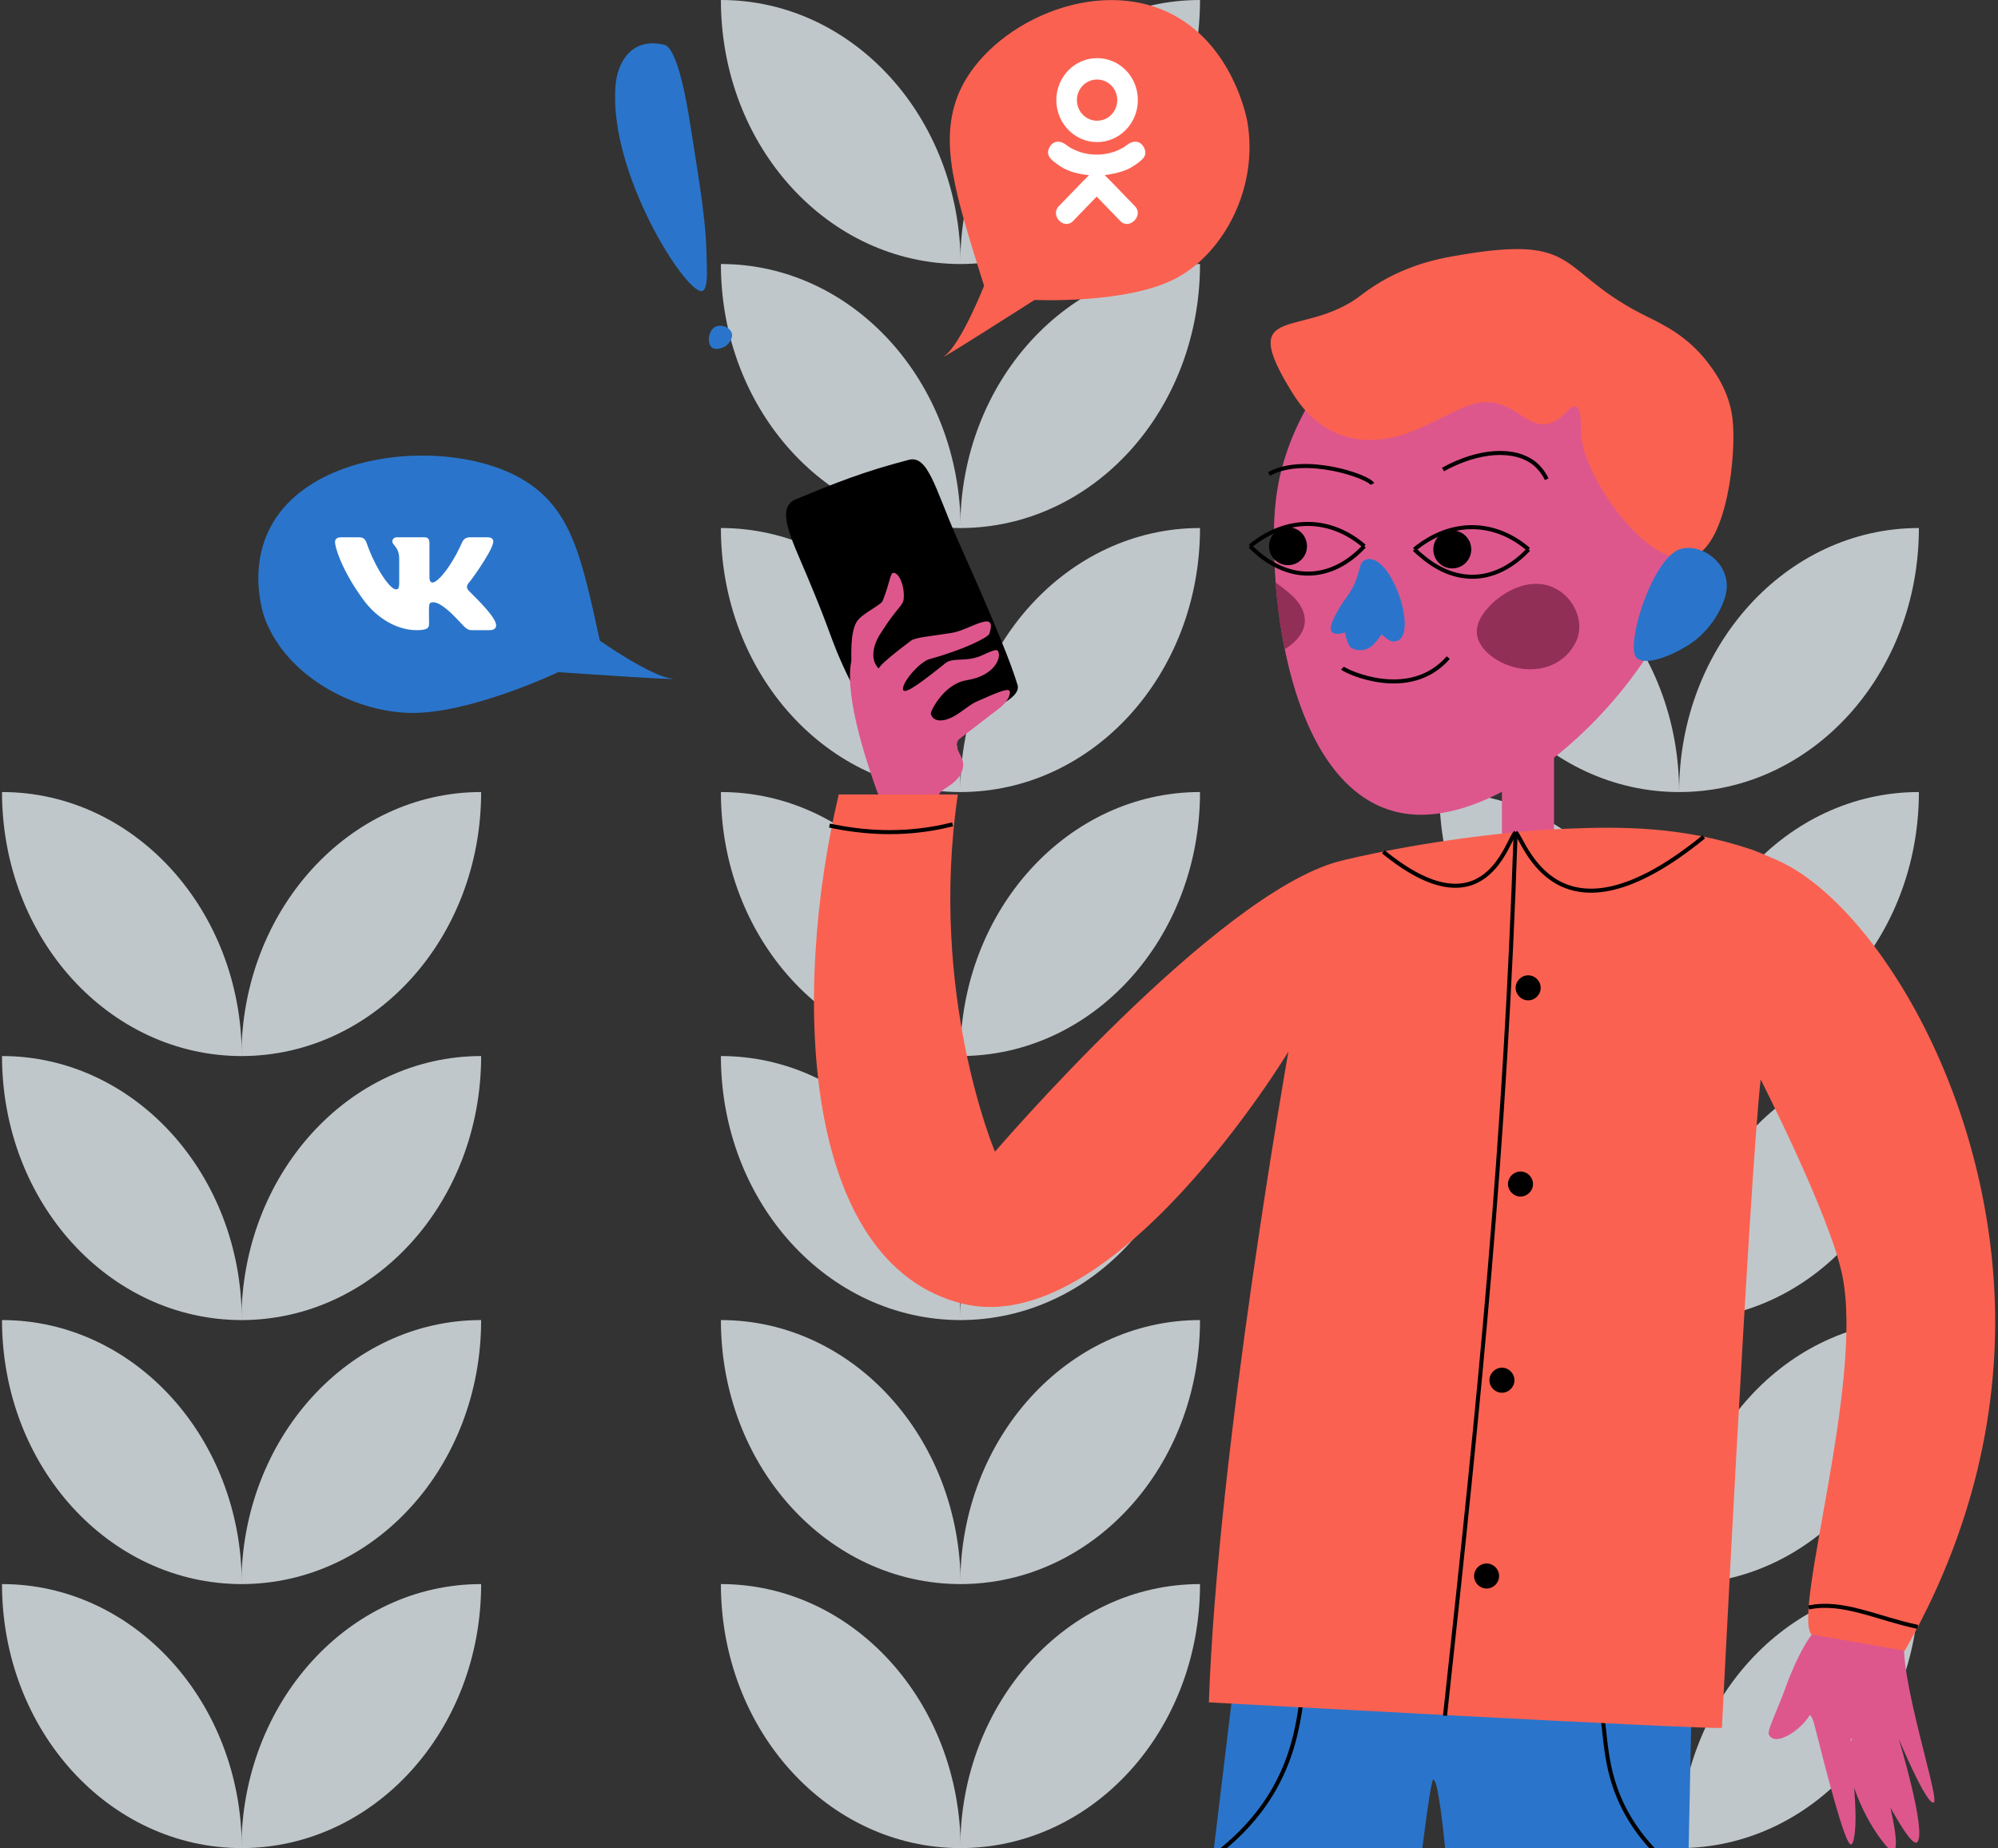 <?xml version="1.0" encoding="utf-8"?>
<!-- Generator: Adobe Illustrator 23.0.2, SVG Export Plug-In . SVG Version: 6.00 Build 0)  -->
<svg version="1.1" id="Слой_1" xmlns="http://www.w3.org/2000/svg" xmlns:xlink="http://www.w3.org/1999/xlink" x="0px" y="0px"
	 viewBox="0 0 495 457.8" style="enable-background:new 0 0 495 457.8;" xml:space="preserve">
<rect x="0" y="0" width="495" height="457.8" fill="#333333" stroke="none"/>
<style type="text/css">
	.st0{fill:#C0C7CB;}
	.st1{fill:#DD578D;}
	.st2{fill:none;stroke:#000000;stroke-miterlimit:10;}
	.st3{fill:#2A75CB;}
	.st4{fill:#FB6151;}
	.st5{fill:#922F57;}
	.st6{fill:none;}
	.st7{fill:#FFFFFF;}
</style>
<g>
	<path class="st0" d="M178.6,65.4c0,36.2,26.5,65.4,59.4,65.4C237.9,94.7,211.4,65.4,178.6,65.4z"/>
	<path class="st0" d="M178.6,130.8c0,36.2,26.5,65.4,59.4,65.4C237.9,160.1,211.4,130.8,178.6,130.8z"/>
	<path class="st0" d="M297.3,65.4c0,36.2-26.5,65.4-59.4,65.4C237.9,94.7,264.5,65.4,297.3,65.4z"/>
	<path class="st0" d="M297.3,130.8c0,36.2-26.5,65.4-59.4,65.4C237.9,160.1,264.5,130.8,297.3,130.8z"/>
	<path class="st0" d="M475.4,261.6c0,36.2-26.5,65.4-59.4,65.4C416,290.9,442.5,261.6,475.4,261.6z"/>
	<path class="st0" d="M356.6,130.8c0,36.2,26.5,65.4,59.4,65.4C416,160.1,389.5,130.8,356.6,130.8z"/>
	<path class="st0" d="M356.6,196.2c0,36.2,26.5,65.4,59.4,65.4C416,225.5,389.5,196.2,356.6,196.2z"/>
	<path class="st0" d="M356.6,261.6c0,36.2,26.5,65.4,59.4,65.4C416,290.9,389.5,261.6,356.6,261.6z"/>
	<path class="st0" d="M475.4,130.8c0,36.2-26.5,65.4-59.4,65.4C416,160.1,442.5,130.8,475.4,130.8z"/>
	<path class="st0" d="M475.4,196.2c0,36.2-26.5,65.4-59.4,65.4C416,225.5,442.5,196.2,475.4,196.2z"/>
	<path class="st0" d="M475.4,392.4c0,36.2-26.5,65.4-59.4,65.4C416,421.7,442.5,392.4,475.4,392.4z"/>
	<path class="st0" d="M356.6,327c0,36.2,26.5,65.4,59.4,65.4C416,356.3,389.5,327,356.6,327z"/>
	<path class="st0" d="M356.6,392.4c0,36.2,26.5,65.4,59.4,65.4C416,421.7,389.5,392.4,356.6,392.4z"/>
	<path class="st0" d="M475.4,327c0,36.2-26.5,65.4-59.4,65.4C416,356.3,442.5,327,475.4,327z"/>
	<path class="st0" d="M178.6,196.2c0,36.2,26.5,65.4,59.4,65.4C237.9,225.5,211.4,196.2,178.6,196.2z"/>
	<path class="st0" d="M178.6,261.6c0,36.2,26.5,65.4,59.4,65.4C237.9,290.9,211.4,261.6,178.6,261.6z"/>
	<path class="st0" d="M297.3,196.2c0,36.2-26.5,65.4-59.4,65.4C237.9,225.5,264.5,196.2,297.3,196.2z"/>
	<path class="st0" d="M297.3,261.6c0,36.2-26.5,65.4-59.4,65.4C237.9,290.9,264.5,261.6,297.3,261.6z"/>
	<path class="st0" d="M178.6,0c0,36.2,26.5,65.4,59.4,65.4C237.9,29.2,211.4,0,178.6,0z"/>
	<path class="st0" d="M297.3,0c0,36.2-26.5,65.4-59.4,65.4C237.9,29.2,264.5,0,297.3,0z"/>
	<path class="st0" d="M178.6,327c0,36.2,26.5,65.4,59.4,65.4C237.9,356.3,211.4,327,178.6,327z"/>
	<path class="st0" d="M178.6,392.4c0,36.2,26.5,65.4,59.4,65.4C237.9,421.7,211.4,392.4,178.6,392.4z"/>
	<path class="st0" d="M297.3,327c0,36.2-26.5,65.4-59.4,65.4C237.9,356.3,264.5,327,297.3,327z"/>
	<path class="st0" d="M297.3,392.4c0,36.2-26.5,65.4-59.4,65.4C237.9,421.7,264.5,392.4,297.3,392.4z"/>
	<path class="st0" d="M0.5,392.4c0,36.2,26.5,65.4,59.4,65.4C59.9,421.7,33.3,392.4,0.5,392.4z"/>
	<path class="st0" d="M119.2,392.4c0,36.2-26.5,65.4-59.4,65.4C59.9,421.7,86.4,392.4,119.2,392.4z"/>
	<path class="st0" d="M0.5,327c0,36.2,26.5,65.4,59.4,65.4C59.9,356.3,33.3,327,0.5,327z"/>
	<path class="st0" d="M119.2,327c0,36.2-26.5,65.4-59.4,65.4C59.9,356.3,86.4,327,119.2,327z"/>
	<path class="st0" d="M0.5,196.2c0,36.2,26.5,65.4,59.4,65.4C59.9,225.5,33.3,196.2,0.5,196.2z"/>
	<path class="st0" d="M0.5,261.6c0,36.2,26.5,65.4,59.4,65.4C59.9,290.9,33.3,261.6,0.5,261.6z"/>
	<path class="st0" d="M119.2,196.2c0,36.2-26.5,65.4-59.4,65.4C59.9,225.5,86.4,196.2,119.2,196.2z"/>
	<path class="st0" d="M119.2,261.6c0,36.2-26.5,65.4-59.4,65.4C59.9,290.9,86.4,261.6,119.2,261.6z"/>
</g>
<path class="st0" d="M356.3,220.4c0,32.8,26.5,59.4,59.4,59.4C415.6,247,389.1,220.4,356.3,220.4z"/>
<path class="st0" d="M356.3,279.8c0,32.8,26.5,59.4,59.4,59.4C415.6,306.3,389.1,279.8,356.3,279.8z"/>
<path class="st0" d="M356.3,339.1c0,32.8,26.5,59.4,59.4,59.4C415.6,365.7,389.1,339.1,356.3,339.1z"/>
<path class="st0" d="M356.3,398.5c0,32.8,26.5,59.4,59.4,59.4C415.6,425,389.1,398.5,356.3,398.5z"/>
<path class="st1" d="M417.5,108.7c17,35.9-31.5,91.7-64.2,93.1c-27.4,1.2-37.9-36.9-37.7-70.2c0.1-7.7,1.3-13.3,2.1-16
	C321.5,101.4,332,85,347,78.4C371.9,67.4,406.3,85.1,417.5,108.7z"/>
<path class="st2" d="M350.4,136.1c0.6,0.6,1.2,1.1,1.8,1.6c9,7.7,18.9,6.5,26.5-1.6"/>
<path class="st2" d="M350.4,136.1c9.4-7.7,20.2-7,28.3,0"/>
<path d="M359.8,140.8c2.6,0,4.7-2.1,4.7-4.7s-2.1-4.7-4.7-4.7c-2.6,0-4.7,2.1-4.7,4.7S357.2,140.8,359.8,140.8z"/>
<path class="st2" d="M309.7,135.3c9.4,9.4,20.2,8.7,28.3,0"/>
<path class="st2" d="M309.7,135.3c9.4-7.7,20.2-7,28.3,0"/>
<path d="M319.1,140c2.6,0,4.7-2.1,4.7-4.7s-2.1-4.7-4.7-4.7c-2.6,0-4.7,2.1-4.7,4.7S316.5,140,319.1,140z"/>
<path class="st3" d="M338.2,138.7c-2,0.8-0.7,4-4.7,9.4c-2.4,3.3-3.9,6.4-3.8,7.7c0.1,2,3.5,0.9,3.5,0.9s0.5,2.6,1.3,3.5
	c0.9,1,3.1,1.1,4.5,0.4c1.6-0.8,3.3-3.5,3.3-3.5s1.6,1.7,2.8,1.8C352.3,159.3,344.7,136,338.2,138.7z"/>
<path class="st2" d="M332.6,165.5c0.8,0.8,16.6,8.4,26.2-2.6"/>
<path class="st4" d="M320.3,97.5c9.5,15.2,23.6,11.7,29.2,9.5c10.7-4.3,15.3-8.9,22-6.9c5.1,1.6,7.9,6,12.3,4.8
	c3.6-0.9,5-4.7,6.6-4.2c1.7,0.6,1,5,1.5,8.4c1.5,10.4,17,32.5,27.5,28.8c8.5-3,10.9-25.6,9.8-34.4c-0.9-7-4.7-11.9-6.5-14.2
	c-4.7-5.9-10.2-8.7-14.3-10.7c-23.4-11.4-15.8-20.9-48-15.2c-5.4,0.9-14.4,3-22.9,9.5C322.9,84.4,305.8,74.3,320.3,97.5z"/>
<path class="st3" d="M414.6,136.9c-6.5,5-11.7,23.4-9.2,26c2.3,2.4,10.1-0.9,14.6-4.3c0.6-0.5,5.3-4.1,7.4-10.7
	C430,139,419.5,133.1,414.6,136.9z"/>
<path class="st2" d="M357.5,116.3c8.9-4.9,17.9-5.5,22.9-1.3c0.9,0.8,1.9,1.9,2.8,3.7"/>
<path class="st2" d="M314.4,117.4c8.9-4.9,24.8,0.7,25.6,2.5"/>
<path class="st5" d="M368.8,150.4c2.1-2.4,7.4-6.4,13.1-5.7c6.8,0.9,10.8,8,8.9,13.4c-0.2,0.6-2.3,6.3-9.3,7.5
	c-6.7,1.1-13.6-2.7-15.3-7.2C364.9,154.7,367.8,151.5,368.8,150.4z"/>
<path class="st5" d="M316,144.3c0.4,5.6,1.2,11.2,2.3,16.5c2.2-1.3,3.9-3.1,4.6-5c1.4-3.8-1.5-7-2.5-8
	C319.3,146.8,317.8,145.5,316,144.3z"/>
<path class="st1" d="M385,187.7h-12.9V211H385V187.7z"/>
<path class="st3" d="M306.5,410.2l-46.6,385.6l56.5,7.5c0,0,35.7-362.7,38.7-362.5c3.5,0.3,10.2,108.6,14.2,233.8
	c2.8,89.8-1.4,123.5-1.4,123.5l43.4,1.3l8.1-391.9c-13.9-35.2-28.4-29.5-49-36.3C355.3,366.3,318.1,405,306.5,410.2z"/>
<path class="st2" d="M323.2,416.1c-1.6,8.5-1.2,27.8-22.7,43.8"/>
<path class="st2" d="M396.9,424.9c1.6,8.5-0.3,24.8,21.2,40.8"/>
<path d="M236.9,132.9c5.7,12.8,12.7,28.5,15.2,36.8c1,3.3-7.4,6.8-12.8,8c-6.8,1.4-20.5,7-22,3.9c-3.4-6.9-6.7-12.3-9.9-20
	c-2.3-5.7-2.4-6.9-7.4-18.8c-4-9.5-7.9-17-2.9-19.1c10.2-4.2,16.9-6.9,28.1-9.8C229.9,112.7,231.7,121,236.9,132.9z"/>
<path class="st1" d="M237.5,183.2c-1.6,2.3,1.5,4,1.1,6.8c-0.7,4.5-6.3,5.4-6,7.2l3.8,3.2c-4.6,24.6-6.6,2.1-7.1,2.4
	c-1.8,1.4-10.1-1.3-12.1-7c-1.9-5.4-8.1-22.9-6.3-32c0.1-0.6-0.4-6.8,1.3-9.7c1.2-2.1,6-4.1,6.5-5.3c1.8-4.5,1.8-6.8,2.6-6.9
	c1.4-0.1,2.8,3.1,2.6,6.2c-0.1,2.1-1.4,1.9-5.8,8.9c-1.3,1.9-3,6.2-0.3,8.7c0,0-1.3-0.1,7.9-7c1.1-0.8,4.8-1.1,10-1.9
	c4.6-0.7,11.5-6.2,9.4,0.2c-0.3,0.9-6.2,3.9-14.9,6.3c-2.6,0.8-7.2,6.3-6.4,7.7c0.6,1,5.3-2.6,10.4-6.7c1.9-1.6,5.3-0.1,9.4-2.1
	c1.3-0.6,3.1-1.4,3.5-1.1c1.2,1.1-0.1,6.2-7.6,7.4c-5.7,0.9-9,7.7-8.9,8.3c0.4,1.8,3,2.8,7.5-0.5c1.4-1,2.6-1.9,3.6-2.4
	c5.4-2.4,7.8-3.4,8.4-2.8c0.1,0.2,0.1,0.4,0.1,0.7c-0.4,1.8-1.6,3-4.4,5"/>
<path class="st1" d="M447.2,422.1c0.6,5,1.1,0.3,2.4,5.5c2.6,10.2,7.5,29.7,9,29.3c0.2-0.1,0.3-0.3,0.4-0.4
	c2.1-5.8-1.2-24.5-0.4-25.8c0.8-1.3,14.1,28.1,16.4,25.6c2.4-2.5-4.6-25.6-4.6-25.6s7,16.8,8.7,15.8c1.7-0.9-11.1-38.3-6.3-42.8
	c0.8-0.7-5.9-12.9-13.8-10.4C452.4,395.3,445.9,409.5,447.2,422.1z"/>
<path class="st1" d="M442.6,417.4c-1.9,5.4-4.8,11.2-4.4,12.2c1.4,3.3,7.8-0.9,10-4.5c1.4-2.3,2.2,2.2,2.4-6.3
	c0.3-11.1,1.4-14.7,0.4-15.3C449.4,402.6,445.1,410.5,442.6,417.4z"/>
<path class="st4" d="M441.4,213.6c23.4,11.3,53,59.1,52.9,114.3c-0.1,35.4-12.4,63.6-22.4,81l-23.1-4c-4.8-5.5,13.1-62.8,7.6-89.1
	c-3.1-14.9-20.2-48.4-20.2-48.4c-2.8,25.2-9.6,160.6-9.6,160.6c-1.8,0.6-127.1-6.3-127.1-6.3c2.1-62.1,19.7-161.2,19.7-161.2
	s-43.4,71.9-80.9,62.4c-39.8-10.1-42.2-76.8-30.5-126.1h29.5c-7.3,49.6,9.2,88.5,9.2,88.5s54.6-63.7,85.1-71.9
	c3.4-0.9,20.8-5,43.4-7.2c3.8-0.4,7.5-0.7,12.7-0.9c14.1-0.6,29.1-0.6,46.1,5.1C433.7,210.3,437.8,211.9,441.4,213.6z"/>
<path d="M378.6,247.8c1.7,0,3.1-1.4,3.1-3.1s-1.4-3.1-3.1-3.1c-1.7,0-3.1,1.4-3.1,3.1S376.9,247.8,378.6,247.8z"/>
<path d="M376.7,296.4c1.7,0,3.1-1.4,3.1-3.1c0-1.7-1.4-3.1-3.1-3.1s-3.1,1.4-3.1,3.1C373.6,295,375,296.4,376.7,296.4z"/>
<path d="M372.1,345c1.7,0,3.1-1.4,3.1-3.1c0-1.7-1.4-3.1-3.1-3.1c-1.7,0-3.1,1.4-3.1,3.1C369,343.6,370.4,345,372.1,345z"/>
<path d="M368.3,393.5c1.7,0,3.1-1.4,3.1-3.1s-1.4-3.1-3.1-3.1s-3.1,1.4-3.1,3.1S366.6,393.5,368.3,393.5z"/>
<path class="st2" d="M205.5,204.5c8.4,1.8,17.8,2.4,27.9,0.3c0.9-0.2,1.8-0.4,2.6-0.6"/>
<path class="st2" d="M375.5,206.2c2.1,1.5,9.9,31,46.6,1.1"/>
<path class="st2" d="M375.5,206.2c-2.1,1.5-7.3,25.6-32.8,4.8"/>
<path class="st2" d="M375.5,206.2c-2.6,77.7-8.7,138-17.5,218.8"/>
<path class="st2" d="M448.1,398.2c8.4-1.8,17,2.7,27,4.8"/>
<path class="st1" d="M461.6,423.2c0,0,13.9,44.4,5.3,33.6c-8.4-10.5-9.8-23.1-9.8-23.1l4.1-6.9"/>
<path class="st4" d="M243.8,70.8c0,0-5.6,14.2-9.7,17.3c-3,2.3,22.2-13.8,22.2-13.8s23.5,1.1,35.5-5.6c11.4-6.3,20.1-22.2,17.2-38.7
	c-0.2-1.1-3.6-18.5-18.3-26.3c-19.2-10.2-45.6,2.3-53,19C232.3,35.1,236.8,48.4,243.8,70.8z"/>
<path class="st3" d="M148.6,158.7c0,0,12.4,8.7,17.8,9.4c4,0.6-28.1-1.6-28.1-1.6s-21.9,10.4-36.7,10.1c-14-0.3-30.3-9-35.8-22.9
	c-0.4-0.9-5.8-15.7,4.3-27.7c13.2-15.6,44.6-16.6,60.1-6.8C141.8,126.5,144.2,138.6,148.6,158.7z"/>
<path class="st3" d="M173.9,72.1c-4,0.7-23.2-29.4-21.4-50.9c0.4-5.5,3.8-12.1,12.1-10.1c0.8,0.2,3.6,1.4,6.5,20.3
	c1.3,8.5,3.7,22,3.9,30.3C175.1,66.3,175.6,71.8,173.9,72.1z"/>
<path class="st3" d="M176.4,86.1c-1.3-0.9-1-4.3,0.9-5.2c1.4-0.6,3.5,0.1,4,1.6c0.4,1.4-0.8,2.7-1.6,3.3
	C178.7,86.3,177.2,86.8,176.4,86.1z"/>
<rect x="251" y="17" class="st6" width="42" height="42"/>
<rect x="81" y="127" class="st6" width="44" height="35"/>
<path class="st7" d="M122.1,134.7c0.3-0.9,0-1.6-1.3-1.6h-4.4c-1.1,0-1.6,0.6-1.9,1.2c0,0-2.2,5.3-5.4,8.7c-1,1-1.5,1.3-2,1.3
	c-0.3,0-0.7-0.3-0.7-1.2v-8.4c0-1.1-0.3-1.6-1.2-1.6h-6.9c-0.7,0-1.1,0.5-1.1,1c0,1,1.6,1.3,1.7,4.1v6.2c0,1.4-0.3,1.6-0.8,1.6
	c-1.5,0-5.1-5.3-7.2-11.3c-0.4-1.2-0.9-1.6-2-1.6h-4.4c-1.2,0-1.5,0.6-1.5,1.2c0,1.1,1.5,6.7,6.9,14.1c3.6,5,8.7,7.7,13.3,7.7
	c2.8,0,3.1-0.6,3.1-1.6c0-4.8-0.3-5.3,1.1-5.3c0.6,0,1.8,0.3,4.4,2.7c3,2.9,3.5,4.2,5.1,4.2h4.4c1.2,0,1.9-0.6,1.5-1.8
	c-0.8-2.5-6.5-7.7-6.7-8c-0.6-0.8-0.5-1.2,0-1.9C116.2,144.5,121.5,137.2,122.1,134.7L122.1,134.7z"/>
<path class="st7" d="M280.7,41.2c-2.1,1.4-5.1,1.9-7,2.2l1.6,1.6l5.9,6.1c2.2,2.3-1.4,5.9-3.6,3.7c-1.5-1.6-3.7-3.8-5.9-6.1
	l-5.9,6.1c-2.2,2.2-5.7-1.4-3.5-3.7c1.5-1.6,3.7-3.8,5.9-6.1l1.6-1.6c-1.9-0.2-4.9-0.7-7.1-2.2c-2.5-1.7-3.7-2.7-2.7-4.7
	c0.6-1.2,2.2-2.2,4.3-0.5c0,0,2.8,2.3,7.4,2.3s7.4-2.3,7.4-2.3c2.1-1.7,3.7-0.7,4.3,0.5C284.4,38.5,283.3,39.5,280.7,41.2
	L280.7,41.2z M261.7,24.8c0-5.7,4.5-10.4,10.1-10.4c5.6,0,10.1,4.6,10.1,10.4c0,5.7-4.5,10.4-10.1,10.4
	C266.2,35.2,261.7,30.5,261.7,24.8L261.7,24.8z M266.8,24.8c0,2.8,2.2,5.1,5,5.1s5-2.3,5-5.1c0-2.8-2.2-5.1-5-5.1
	S266.8,22,266.8,24.8z"/>
</svg>
